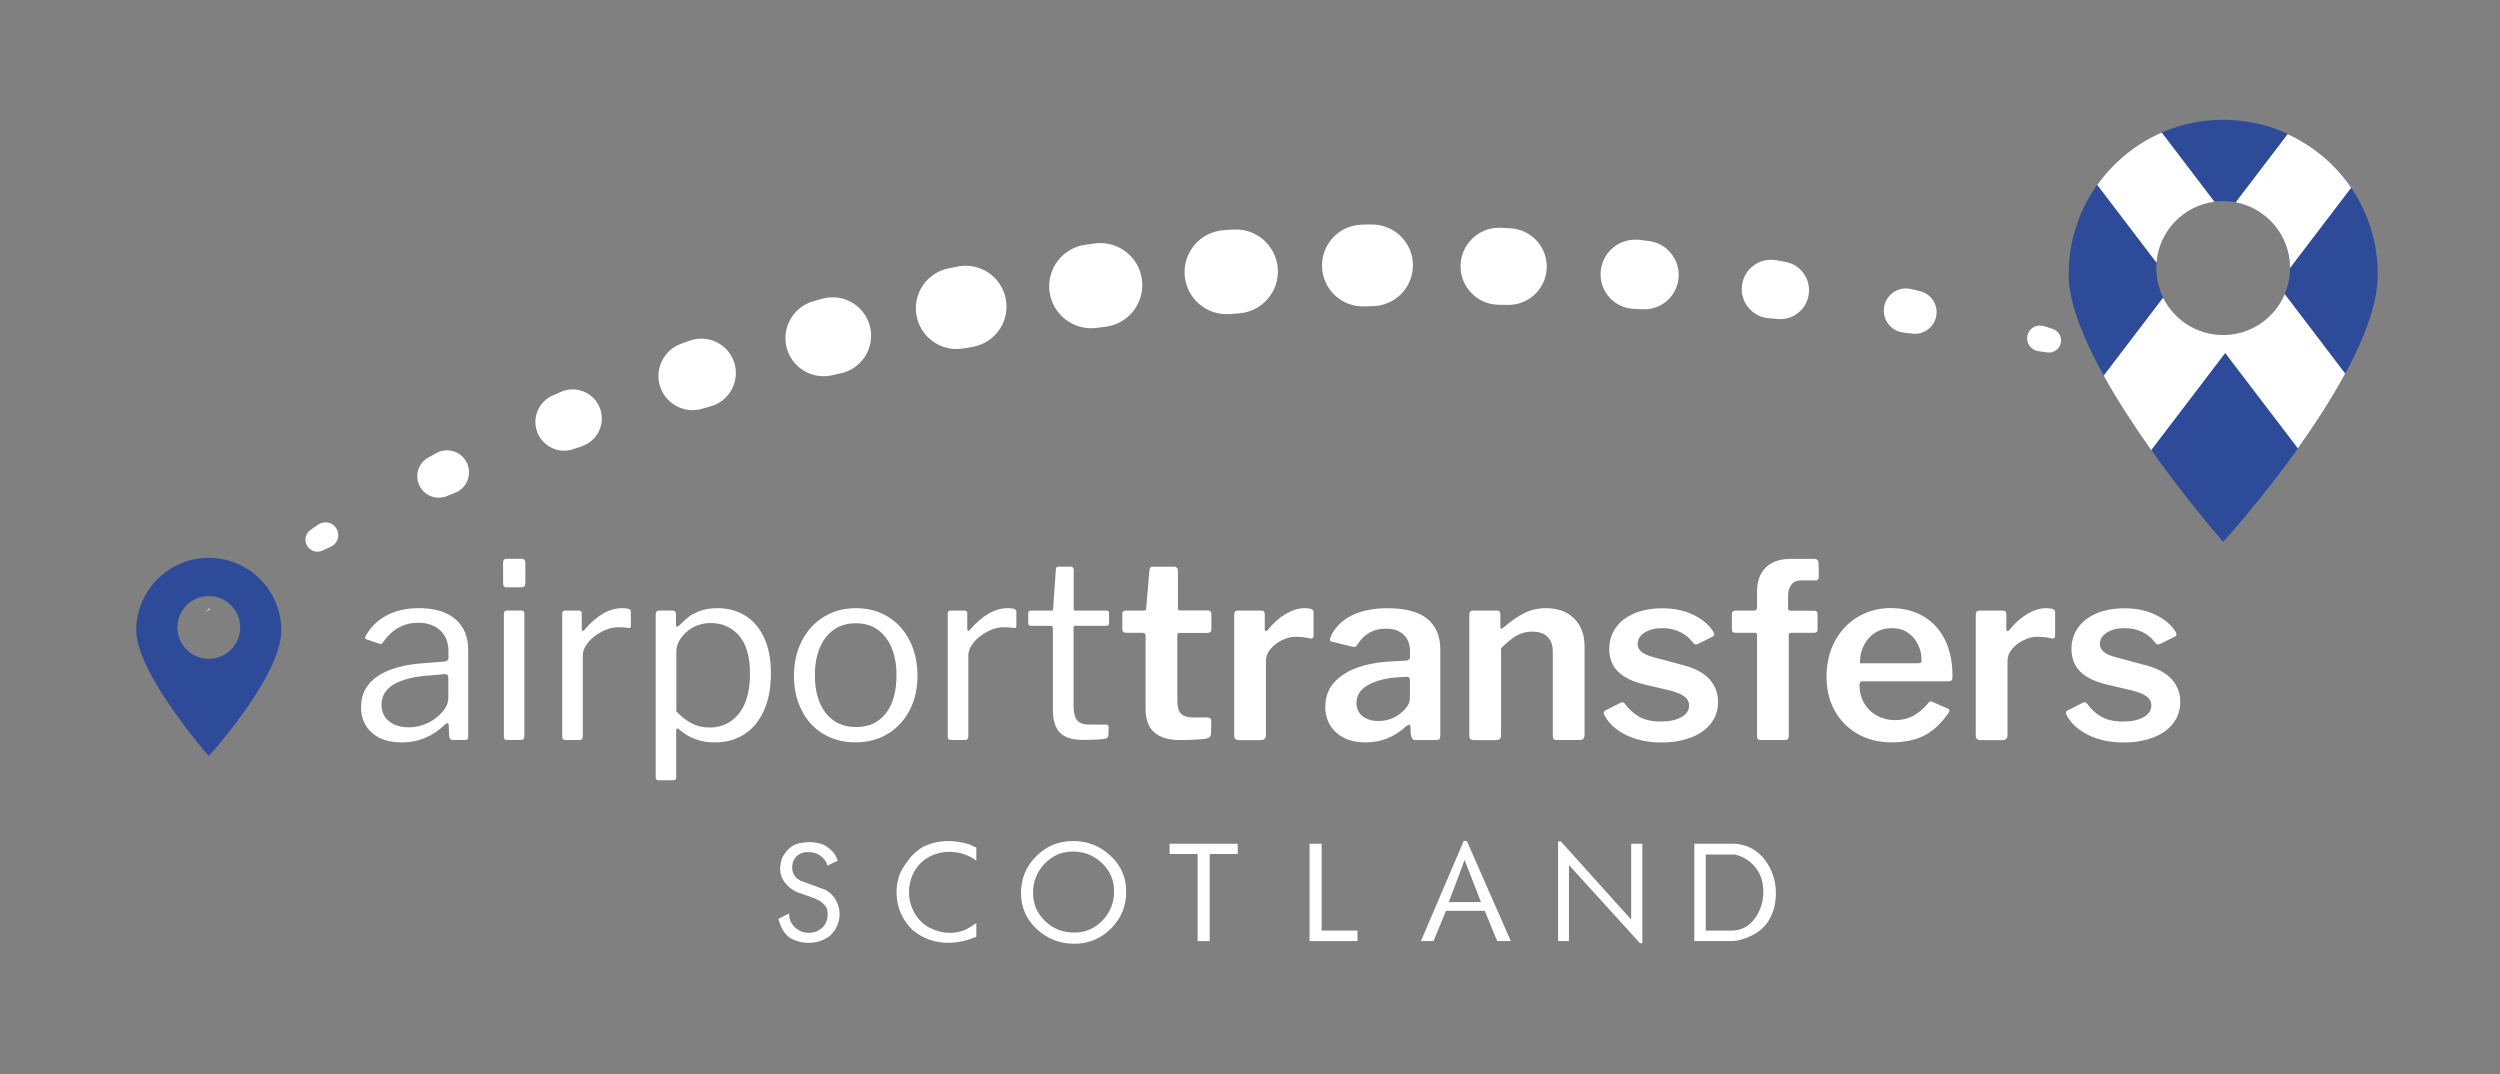 <?xml version="1.0" encoding="utf-8"?>
<!-- Generator: Adobe Illustrator 23.0.0, SVG Export Plug-In . SVG Version: 6.00 Build 0)  -->
<svg version="1.1" id="Layer_1" xmlns="http://www.w3.org/2000/svg" xmlns:xlink="http://www.w3.org/1999/xlink" x="0px" y="0px"
	 viewBox="0 0 356 153" style="enable-background:new 0 0 356 153;" xml:space="preserve">
<rect x="0" y="0" width="356" height="153" fill="#808080" stroke="none"/>
<style type="text/css">
	.st0{fill:#FFFFFF;}
	.st1{fill:#2E4B9A;}
</style>
<g>
	<g>
		<path class="st0" d="M29.28,87.13l0.49-0.46c0.03-0.03,0.08-0.03,0.1,0c0.03,0.03,0.03,0.08,0,0.1c0,0-0.01,0.01-0.01,0.01
			L29.28,87.13z"/>
		<path class="st0" d="M44.24,75.44l1.08-0.74c0.83-0.57,1.96-0.36,2.53,0.47c0.57,0.83,0.36,1.96-0.47,2.53
			c-0.08,0.06-0.16,0.1-0.25,0.14l-0.02,0.01l-1.17,0.54l-0.01,0.01c-0.86,0.4-1.88,0.03-2.28-0.83
			C43.29,76.8,43.56,75.9,44.24,75.44z"/>
		<path class="st0" d="M61.01,65.14l1.15-0.63c1.52-0.83,3.42-0.27,4.25,1.25s0.27,3.42-1.25,4.25c-0.11,0.06-0.21,0.11-0.32,0.15
			l-0.01,0l-1.19,0.48l-0.02,0.01c-1.57,0.63-3.35-0.12-3.98-1.69C59.05,67.51,59.66,65.87,61.01,65.14z"/>
		<path class="st0" d="M78.66,56.34l1.2-0.53c2.1-0.93,4.55,0.01,5.48,2.1c0.93,2.1-0.01,4.55-2.1,5.48
			c-0.11,0.05-0.23,0.1-0.34,0.14l-0.02,0.01l-1.21,0.41l-0.02,0.01c-2.14,0.73-4.47-0.42-5.19-2.56
			C75.76,59.38,76.76,57.19,78.66,56.34z"/>
		<path class="st0" d="M96.98,48.95l1.24-0.44c2.55-0.92,5.37,0.41,6.28,2.96c0.92,2.55-0.41,5.37-2.96,6.28
			c-0.1,0.04-0.21,0.07-0.31,0.1l-0.03,0.01l-1.23,0.35l-0.02,0.01c-2.59,0.73-5.28-0.78-6.01-3.36
			C93.25,52.38,94.61,49.81,96.98,48.95z"/>
		<path class="st0" d="M115.82,42.9l1.27-0.36c2.91-0.82,5.93,0.88,6.75,3.79s-0.88,5.93-3.79,6.75c-0.08,0.02-0.16,0.04-0.25,0.06
			l-0.04,0.01l-1.24,0.28l-0.03,0.01c-2.93,0.67-5.85-1.17-6.51-4.1C111.34,46.51,113.05,43.68,115.82,42.9z"/>
		<path class="st0" d="M135.06,38.22l1.29-0.26c3.15-0.64,6.22,1.39,6.86,4.54c0.64,3.15-1.39,6.22-4.54,6.86
			c-0.04,0.01-0.07,0.01-0.11,0.02l-0.05,0.01l-1.25,0.22l-0.02,0c-3.15,0.56-6.17-1.53-6.73-4.69
			C129.95,41.82,131.98,38.84,135.06,38.22z"/>
		<path class="st0" d="M154.57,34.85l1.31-0.18c3.27-0.44,6.29,1.85,6.73,5.12c0.44,3.27-1.85,6.29-5.12,6.73l-0.05,0.01l-0.02,0
			l-1.26,0.16l-0.02,0c-3.27,0.42-6.27-1.9-6.69-5.17C149.03,38.27,151.32,35.29,154.57,34.85z"/>
		<path class="st0" d="M174.26,32.78l1.31-0.09c3.3-0.23,6.15,2.25,6.39,5.55c0.23,3.28-2.23,6.13-5.5,6.38l-0.03,0l-1.27,0.1
			l-0.02,0c-3.3,0.26-6.18-2.2-6.44-5.5s2.2-6.18,5.5-6.44L174.26,32.78z"/>
		<path class="st0" d="M194.03,31.98l1.32-0.01c3.21-0.02,5.83,2.56,5.85,5.77c0.02,3.16-2.48,5.75-5.62,5.85l-0.03,0l-1.27,0.04
			l-0.02,0c-3.22,0.1-5.9-2.42-6-5.64c-0.1-3.22,2.42-5.9,5.64-6C193.92,31.98,193.99,31.98,194.03,31.98z"/>
		<path class="st0" d="M213.79,32.44l1.31,0.07c3.01,0.17,5.31,2.74,5.15,5.75c-0.16,2.93-2.6,5.19-5.51,5.16l-0.04,0l-1.28-0.02
			l-0.02,0c-3.03-0.04-5.45-2.53-5.42-5.55c0.04-3.03,2.53-5.45,5.55-5.42C213.62,32.43,213.72,32.43,213.79,32.44z"/>
		<path class="st0" d="M233.45,34.15l1.3,0.16c2.68,0.32,4.59,2.76,4.26,5.44c-0.31,2.56-2.54,4.41-5.08,4.29l-0.04,0l-1.28-0.06
			l-0.01,0c-2.72-0.14-4.81-2.45-4.67-5.17c0.14-2.72,2.45-4.81,5.17-4.67C233.22,34.12,233.34,34.14,233.45,34.15z"/>
		<path class="st0" d="M252.94,37.06l1.29,0.23c2.23,0.4,3.72,2.54,3.31,4.78c-0.38,2.11-2.31,3.55-4.41,3.36l-0.03,0l-1.28-0.12
			l-0.01,0c-2.29-0.21-3.98-2.24-3.77-4.53c0.21-2.29,2.24-3.98,4.53-3.77C252.7,37.02,252.82,37.04,252.94,37.06z"/>
		<path class="st0" d="M272.16,41.16l1.27,0.31c1.65,0.4,2.66,2.07,2.25,3.72c-0.38,1.53-1.84,2.51-3.37,2.32l-0.01,0l-1.28-0.16
			l-0.01,0c-1.72-0.22-2.95-1.79-2.73-3.52c0.22-1.72,1.79-2.95,3.52-2.73C271.93,41.11,272.05,41.13,272.16,41.16z"/>
		<path class="st0" d="M291.06,46.44l1.24,0.4c0.91,0.29,1.4,1.26,1.11,2.17c-0.26,0.81-1.07,1.3-1.89,1.18l-0.01,0L290.23,50
			c-1-0.15-1.69-1.07-1.55-2.08s1.07-1.69,2.08-1.55C290.86,46.39,290.97,46.41,291.06,46.44z"/>
		<path class="st0" d="M309.6,52.99l0.62,0.25l-0.66-0.11c-0.04-0.01-0.07-0.04-0.06-0.08c0.01-0.04,0.04-0.07,0.08-0.06
			C309.59,52.99,309.59,52.99,309.6,52.99z"/>
	</g>
</g>
<g>
	<path class="st0" d="M57.22,105.72c-1.81,0-3.23-0.46-4.26-1.37c-1.03-0.92-1.55-2.14-1.55-3.67c0-1.85,0.78-3.31,2.35-4.38
		c1.56-1.07,3.83-1.69,6.8-1.88l2.71-0.21c0.39-0.05,0.59-0.22,0.59-0.52v-0.94c0-1.25-0.39-2.24-1.16-2.97
		c-0.78-0.73-1.83-1.1-3.15-1.1c-2.04,0-3.71,0.93-5.01,2.78c-0.07,0.12-0.14,0.19-0.21,0.23c-0.07,0.04-0.16,0.03-0.28-0.02
		l-1.88-0.63C52.06,91,52,90.92,52,90.81c0-0.07,0.03-0.17,0.1-0.31c0.7-1.23,1.69-2.19,2.97-2.87s2.81-1.03,4.57-1.03
		c2.27,0,4.01,0.53,5.22,1.58c1.21,1.06,1.81,2.51,1.81,4.36v12.31c0,0.21-0.03,0.35-0.1,0.42c-0.07,0.07-0.2,0.1-0.38,0.1h-1.74
		c-0.28,0-0.44-0.19-0.49-0.56l-0.07-1.6c-0.02-0.16-0.08-0.24-0.17-0.24c-0.09,0-0.2,0.06-0.31,0.17
		C61.62,104.87,59.56,105.72,57.22,105.72z M63.34,95.99l-2.26,0.21c-2.16,0.14-3.82,0.56-4.99,1.25s-1.76,1.66-1.76,2.89
		c0,1,0.35,1.79,1.06,2.36c0.71,0.58,1.65,0.87,2.83,0.87c0.72,0,1.43-0.13,2.12-0.38c0.7-0.25,1.31-0.6,1.84-1.04
		c0.53-0.42,0.94-0.86,1.23-1.34c0.29-0.48,0.43-0.93,0.43-1.37v-2.89C63.86,96.17,63.68,95.99,63.34,95.99z"/>
	<path class="st0" d="M74.81,82.98c0,0.23-0.05,0.4-0.14,0.5c-0.09,0.1-0.26,0.16-0.49,0.16h-2.02c-0.35,0-0.52-0.2-0.52-0.59v-2.92
		c0-0.37,0.16-0.56,0.49-0.56h2.19c0.14,0,0.25,0.05,0.35,0.14c0.09,0.09,0.14,0.22,0.14,0.38V82.98z M74.67,104.78
		c0,0.23-0.05,0.39-0.14,0.47c-0.09,0.08-0.26,0.12-0.49,0.12h-1.77c-0.21,0-0.35-0.03-0.42-0.1c-0.07-0.07-0.1-0.2-0.1-0.38V87.43
		c0-0.32,0.14-0.49,0.42-0.49h2.12c0.25,0,0.38,0.15,0.38,0.45V104.78z"/>
	<path class="st0" d="M80.06,104.92V87.4c0-0.3,0.13-0.45,0.38-0.45h2.02c0.25,0,0.38,0.13,0.38,0.38v2.26
		c0,0.14,0.04,0.22,0.12,0.24s0.17-0.02,0.26-0.14c1.76-2.06,3.56-3.09,5.39-3.09c0.81,0,1.22,0.15,1.22,0.45v2.09
		c0,0.23-0.1,0.33-0.31,0.28c-0.42-0.07-0.94-0.1-1.56-0.1c-0.67,0-1.4,0.2-2.19,0.59c-0.79,0.39-1.45,0.9-1.98,1.53
		c-0.53,0.63-0.8,1.26-0.8,1.91v11.51c0,0.35-0.17,0.52-0.52,0.52h-1.91C80.22,105.38,80.06,105.23,80.06,104.92z"/>
	<path class="st0" d="M96.26,87.47v1.46c0,0.21,0.06,0.31,0.17,0.31c0.07,0,0.16-0.06,0.28-0.17c0.49-0.49,0.92-0.88,1.29-1.18
		c0.37-0.3,0.92-0.59,1.63-0.87c0.72-0.28,1.56-0.42,2.54-0.42c1.46,0,2.76,0.35,3.91,1.04s2.05,1.74,2.71,3.13
		c0.66,1.39,0.99,3.09,0.99,5.11c0,2.04-0.33,3.8-0.99,5.29c-0.66,1.48-1.59,2.61-2.8,3.39c-1.21,0.78-2.61,1.16-4.21,1.16
		c-1.92,0-3.57-0.58-4.94-1.74c-0.16-0.16-0.29-0.24-0.38-0.24c-0.12,0-0.17,0.15-0.17,0.45v6.47c0,0.3-0.13,0.45-0.38,0.45h-2.16
		c-0.26,0-0.38-0.15-0.38-0.45V87.5c0-0.19,0.04-0.32,0.12-0.42c0.08-0.09,0.23-0.14,0.43-0.14h1.84
		C96.1,86.95,96.26,87.12,96.26,87.47z M98.54,103.03c0.75,0.38,1.58,0.57,2.49,0.57c1.74,0,3.13-0.66,4.19-1.98
		c1.05-1.32,1.58-3.22,1.58-5.7c0-2.41-0.52-4.21-1.56-5.41c-1.04-1.19-2.39-1.79-4.03-1.79c-0.93,0-1.76,0.2-2.5,0.61
		c-0.74,0.41-1.33,0.92-1.76,1.55c-0.43,0.63-0.64,1.24-0.64,1.84v8.59C97.04,102.07,97.79,102.65,98.54,103.03z"/>
	<path class="st0" d="M117.25,104.52c-1.33-0.8-2.36-1.92-3.09-3.36c-0.73-1.44-1.1-3.07-1.1-4.9c0-1.88,0.38-3.55,1.13-5.01
		c0.75-1.46,1.8-2.6,3.13-3.42c1.33-0.82,2.86-1.23,4.57-1.23s3.24,0.41,4.57,1.23c1.33,0.82,2.36,1.96,3.09,3.42
		c0.73,1.46,1.1,3.12,1.1,4.97c0,1.83-0.37,3.47-1.11,4.9c-0.74,1.44-1.78,2.56-3.11,3.37s-2.86,1.22-4.57,1.22
		C120.12,105.72,118.58,105.32,117.25,104.52z M126.15,101.57c1.01-1.31,1.51-3.11,1.51-5.41c0-2.27-0.52-4.07-1.55-5.41
		c-1.03-1.33-2.44-2-4.23-2c-1.81,0-3.23,0.67-4.28,2c-1.04,1.33-1.56,3.14-1.56,5.41c0,2.27,0.52,4.07,1.56,5.39
		c1.04,1.32,2.48,1.98,4.31,1.98C123.73,103.53,125.14,102.88,126.15,101.57z"/>
	<path class="st0" d="M134.96,104.92V87.4c0-0.3,0.13-0.45,0.38-0.45h2.02c0.25,0,0.38,0.13,0.38,0.38v2.26
		c0,0.14,0.04,0.22,0.12,0.24s0.17-0.02,0.26-0.14c1.76-2.06,3.56-3.09,5.39-3.09c0.81,0,1.22,0.15,1.22,0.45v2.09
		c0,0.23-0.1,0.33-0.31,0.28c-0.42-0.07-0.94-0.1-1.56-0.1c-0.67,0-1.4,0.2-2.19,0.59c-0.79,0.39-1.45,0.9-1.98,1.53
		c-0.53,0.63-0.8,1.26-0.8,1.91v11.51c0,0.35-0.17,0.52-0.52,0.52h-1.91C135.13,105.38,134.96,105.23,134.96,104.92z"/>
	<path class="st0" d="M153.15,89.1c-0.19,0-0.28,0.1-0.28,0.31v11.02c0,1.04,0.17,1.76,0.52,2.16c0.35,0.39,0.92,0.59,1.7,0.59h2.4
		c0.25,0,0.38,0.13,0.38,0.38l-0.04,1.18c0,0.23-0.14,0.38-0.42,0.45c-0.6,0.12-1.69,0.17-3.27,0.17c-1.46,0-2.53-0.34-3.2-1.03
		c-0.67-0.68-1.01-1.77-1.01-3.25V89.49c0-0.25-0.12-0.38-0.35-0.38h-2.78c-0.26,0-0.38-0.12-0.38-0.35v-1.46
		c0-0.23,0.12-0.35,0.35-0.35h2.96c0.16,0,0.24-0.09,0.24-0.28l0.38-5.53c0-0.3,0.13-0.45,0.38-0.45h1.74
		c0.28,0,0.42,0.16,0.42,0.49v5.49c0,0.19,0.09,0.28,0.28,0.28h4.38c0.25,0,0.38,0.1,0.38,0.31v1.5c0,0.23-0.13,0.35-0.38,0.35
		H153.15z"/>
	<path class="st0" d="M168,90.11c-0.23,0-0.35,0.13-0.35,0.38v9.28c0,0.88,0.18,1.5,0.54,1.86s0.94,0.54,1.76,0.54h2.05
		c0.14,0,0.25,0.05,0.35,0.14c0.09,0.09,0.14,0.21,0.14,0.35l-0.04,1.81c0,0.39-0.22,0.63-0.66,0.7c-0.83,0.14-2.11,0.21-3.83,0.21
		c-1.58,0-2.78-0.37-3.6-1.1c-0.82-0.73-1.23-1.84-1.23-3.32v-10.4c0-0.3-0.14-0.45-0.42-0.45h-2.33c-0.37,0-0.56-0.17-0.56-0.52
		V87.4c0-0.3,0.17-0.45,0.52-0.45h2.57c0.21,0,0.31-0.12,0.31-0.35l0.45-5.35c0.02-0.21,0.07-0.35,0.14-0.43
		c0.07-0.08,0.19-0.12,0.35-0.12h3.09c0.14,0,0.25,0.05,0.35,0.16c0.09,0.1,0.14,0.25,0.14,0.44v5.32c0,0.21,0.1,0.31,0.31,0.31
		h3.93c0.35,0,0.52,0.16,0.52,0.49v2.19c0,0.35-0.2,0.52-0.59,0.52H168z"/>
	<path class="st0" d="M175.75,104.75V87.54c0-0.39,0.16-0.59,0.49-0.59h3.37c0.33,0,0.49,0.17,0.49,0.52v2.12
		c0,0.19,0.06,0.28,0.17,0.28c0.07,0,0.16-0.06,0.28-0.17c0.76-0.97,1.61-1.73,2.54-2.28c0.93-0.54,1.83-0.82,2.71-0.82
		c0.83,0,1.25,0.19,1.25,0.56v3.34c0,0.32-0.15,0.46-0.45,0.42c-0.65-0.16-1.37-0.24-2.16-0.24c-0.6,0-1.23,0.16-1.9,0.49
		c-0.66,0.32-1.21,0.75-1.63,1.27c-0.43,0.52-0.64,1.06-0.64,1.62v10.64c0,0.46-0.27,0.7-0.8,0.7h-3.09
		C175.96,105.38,175.75,105.17,175.75,104.75z"/>
	<path class="st0" d="M194.46,105.72c-1.76,0-3.16-0.47-4.19-1.41s-1.55-2.16-1.55-3.67c0-1.92,0.86-3.45,2.57-4.59
		c1.71-1.14,4.11-1.76,7.2-1.88l1.74-0.1c0.37-0.05,0.56-0.22,0.56-0.52v-0.8c0-1.02-0.31-1.81-0.92-2.38
		c-0.61-0.57-1.45-0.85-2.52-0.85c-1.76,0-3.12,0.76-4.07,2.29c-0.07,0.09-0.13,0.17-0.19,0.23c-0.06,0.06-0.13,0.09-0.23,0.09
		c-0.12,0-0.21-0.01-0.28-0.03l-2.92-0.73c-0.19-0.05-0.28-0.15-0.28-0.31c0-0.12,0.05-0.27,0.14-0.45c0.6-1.3,1.59-2.29,2.97-2.97
		c1.38-0.68,3.07-1.03,5.06-1.03c2.6,0,4.5,0.51,5.72,1.53c1.22,1.02,1.83,2.46,1.83,4.31v12.24c0,0.26-0.04,0.43-0.12,0.54
		c-0.08,0.1-0.24,0.16-0.47,0.16h-2.96c-0.21,0-0.36-0.07-0.45-0.21s-0.16-0.35-0.21-0.63l-0.04-1.04c-0.02-0.21-0.1-0.31-0.24-0.31
		c-0.07,0-0.22,0.09-0.45,0.28C198.54,104.97,196.63,105.72,194.46,105.72z M200.66,96.51c-0.08-0.09-0.21-0.14-0.4-0.14l-1.43,0.1
		c-1.62,0.12-2.97,0.48-4.05,1.1c-1.08,0.61-1.62,1.46-1.62,2.52c0,0.79,0.28,1.41,0.85,1.88c0.57,0.46,1.33,0.7,2.28,0.7
		c1.21,0,2.26-0.37,3.16-1.11c0.88-0.7,1.32-1.4,1.32-2.12v-2.47C200.78,96.75,200.74,96.6,200.66,96.51z"/>
	<path class="st0" d="M209.37,105.24c-0.09-0.09-0.14-0.25-0.14-0.49V87.54c0-0.39,0.16-0.59,0.49-0.59h3.48
		c0.3,0,0.45,0.17,0.45,0.52v1.81c0,0.14,0.04,0.22,0.1,0.24s0.16-0.01,0.28-0.1c1.09-0.95,2.1-1.66,3.04-2.12
		c0.94-0.46,1.95-0.7,3.04-0.7c1.71,0,3.07,0.49,4.05,1.48c0.98,0.99,1.48,2.29,1.48,3.91v12.66c0,0.49-0.24,0.73-0.73,0.73h-3.2
		c-0.23,0-0.39-0.05-0.47-0.14c-0.08-0.09-0.12-0.25-0.12-0.49V92.79c0-0.9-0.25-1.6-0.75-2.1c-0.5-0.5-1.22-0.75-2.17-0.75
		c-0.81,0-1.55,0.19-2.21,0.56c-0.66,0.37-1.41,0.97-2.24,1.81v12.38c0,0.26-0.06,0.43-0.17,0.54c-0.12,0.1-0.33,0.16-0.63,0.16
		h-3.09C209.63,105.38,209.46,105.33,209.37,105.24z"/>
	<path class="st0" d="M239.28,90.01c-0.74-0.37-1.6-0.56-2.57-0.56c-1.02,0-1.86,0.21-2.52,0.63c-0.66,0.42-0.99,0.96-0.99,1.63
		c0,0.39,0.16,0.75,0.49,1.06c0.33,0.31,0.92,0.59,1.77,0.82l4.14,1.11c1.74,0.44,3.01,1.11,3.83,2.02c0.81,0.9,1.22,1.98,1.22,3.23
		c0,1.18-0.34,2.21-1.03,3.08c-0.68,0.87-1.63,1.54-2.85,2s-2.6,0.7-4.16,0.7c-1.92,0-3.6-0.35-5.04-1.06
		c-1.44-0.71-2.46-1.63-3.06-2.76c-0.09-0.19-0.14-0.31-0.14-0.38c0-0.14,0.07-0.25,0.21-0.35l2.05-1.04
		c0.16-0.09,0.3-0.14,0.42-0.14c0.09,0,0.2,0.06,0.31,0.17c0.56,0.79,1.23,1.41,2.03,1.88c0.8,0.46,1.84,0.7,3.11,0.7
		c1.18,0,2.15-0.2,2.9-0.61c0.75-0.41,1.13-0.97,1.13-1.69c0-0.49-0.2-0.9-0.61-1.23c-0.41-0.34-1.11-0.63-2.1-0.89l-3.55-0.83
		c-1.76-0.42-3.05-1.04-3.88-1.88c-0.82-0.83-1.23-1.9-1.23-3.2c0-1.14,0.31-2.14,0.92-3.02c0.61-0.88,1.5-1.56,2.64-2.05
		s2.49-0.73,4.02-0.73c1.65,0,3.11,0.31,4.38,0.92c1.27,0.61,2.21,1.4,2.82,2.35c0.12,0.19,0.17,0.34,0.17,0.45
		c0,0.12-0.06,0.21-0.17,0.28l-2.16,1.08c-0.14,0.05-0.22,0.07-0.24,0.07c-0.19,0-0.34-0.08-0.45-0.24
		C240.62,90.88,240.02,90.38,239.28,90.01z"/>
	<path class="st0" d="M258.82,87.47v2.19c0,0.3-0.17,0.45-0.52,0.45h-3.23c-0.23,0-0.35,0.12-0.35,0.35v14.33
		c0,0.39-0.17,0.59-0.52,0.59h-3.51c-0.33,0-0.49-0.19-0.49-0.56v-14.4c0-0.21-0.08-0.31-0.24-0.31h-2.82
		c-0.35,0-0.52-0.15-0.52-0.45v-2.19c0-0.35,0.19-0.52,0.56-0.52h2.64c0.25,0,0.38-0.15,0.38-0.45v-2.26c0-1.48,0.42-2.63,1.25-3.44
		c0.83-0.81,2.02-1.22,3.55-1.22h3.3c0.44,0,0.66,0.21,0.66,0.63l0.04,1.95c0,0.14-0.04,0.26-0.12,0.35
		c-0.08,0.09-0.2,0.14-0.37,0.14h-2.05c-0.6,0-1.06,0.2-1.37,0.61c-0.31,0.41-0.47,0.94-0.47,1.62v1.74c0,0.23,0.13,0.35,0.38,0.35
		h3.27C258.63,86.95,258.82,87.12,258.82,87.47z"/>
	<path class="st0" d="M265.46,100.14c0.44,0.75,1.05,1.34,1.83,1.77c0.78,0.43,1.63,0.64,2.56,0.64c0.95,0,1.81-0.2,2.59-0.61
		c0.78-0.41,1.51-1.04,2.21-1.9c0.12-0.12,0.21-0.17,0.28-0.17s0.17,0.03,0.31,0.1l2.12,0.94c0.16,0.07,0.24,0.17,0.24,0.31
		c0,0.07-0.05,0.17-0.14,0.31c-1.04,1.51-2.2,2.58-3.46,3.22s-2.82,0.96-4.68,0.96c-1.76,0-3.34-0.39-4.75-1.18
		c-1.4-0.79-2.5-1.89-3.29-3.3c-0.79-1.41-1.18-3.03-1.18-4.83c0-1.95,0.41-3.66,1.22-5.15c0.81-1.48,1.91-2.63,3.3-3.44
		c1.39-0.81,2.93-1.22,4.62-1.22c1.74,0,3.27,0.38,4.61,1.15c1.33,0.76,2.36,1.87,3.09,3.32c0.73,1.45,1.09,3.17,1.09,5.16v0.14
		c0,0.23-0.03,0.39-0.1,0.49c-0.07,0.09-0.22,0.15-0.45,0.17h-12.31c-0.25,0-0.38,0.19-0.38,0.56
		C264.8,98.54,265.02,99.39,265.46,100.14z M273.04,94.46c0.23,0,0.39-0.03,0.47-0.09c0.08-0.06,0.12-0.19,0.12-0.4
		c0-0.74-0.16-1.46-0.49-2.16c-0.33-0.7-0.81-1.26-1.44-1.7c-0.64-0.44-1.4-0.66-2.28-0.66c-1.37,0-2.47,0.48-3.32,1.44
		c-0.85,0.96-1.26,2.15-1.23,3.56H273.04z"/>
	<path class="st0" d="M281.35,104.75V87.54c0-0.39,0.16-0.59,0.49-0.59h3.37c0.33,0,0.49,0.17,0.49,0.52v2.12
		c0,0.19,0.06,0.28,0.17,0.28c0.07,0,0.16-0.06,0.28-0.17c0.76-0.97,1.61-1.73,2.54-2.28c0.93-0.54,1.83-0.82,2.71-0.82
		c0.83,0,1.25,0.19,1.25,0.56v3.34c0,0.32-0.15,0.46-0.45,0.42c-0.65-0.16-1.37-0.24-2.16-0.24c-0.6,0-1.23,0.16-1.9,0.49
		c-0.66,0.32-1.21,0.75-1.63,1.27c-0.43,0.52-0.64,1.06-0.64,1.62v10.64c0,0.46-0.27,0.7-0.8,0.7h-3.09
		C281.56,105.38,281.35,105.17,281.35,104.75z"/>
	<path class="st0" d="M305.1,90.01c-0.74-0.37-1.6-0.56-2.57-0.56c-1.02,0-1.86,0.21-2.52,0.63c-0.66,0.42-0.99,0.96-0.99,1.63
		c0,0.39,0.16,0.75,0.49,1.06c0.33,0.31,0.92,0.59,1.77,0.82l4.14,1.11c1.74,0.44,3.01,1.11,3.83,2.02c0.81,0.9,1.22,1.98,1.22,3.23
		c0,1.18-0.34,2.21-1.03,3.08c-0.68,0.87-1.63,1.54-2.85,2s-2.6,0.7-4.16,0.7c-1.92,0-3.6-0.35-5.04-1.06
		c-1.44-0.71-2.46-1.63-3.06-2.76c-0.09-0.19-0.14-0.31-0.14-0.38c0-0.14,0.07-0.25,0.21-0.35l2.05-1.04
		c0.16-0.09,0.3-0.14,0.42-0.14c0.09,0,0.2,0.06,0.31,0.17c0.56,0.79,1.23,1.41,2.03,1.88c0.8,0.46,1.84,0.7,3.11,0.7
		c1.18,0,2.15-0.2,2.9-0.61c0.75-0.41,1.13-0.97,1.13-1.69c0-0.49-0.2-0.9-0.61-1.23c-0.41-0.34-1.11-0.63-2.1-0.89l-3.55-0.83
		c-1.76-0.42-3.05-1.04-3.88-1.88c-0.82-0.83-1.23-1.9-1.23-3.2c0-1.14,0.31-2.14,0.92-3.02c0.61-0.88,1.5-1.56,2.64-2.05
		s2.49-0.73,4.02-0.73c1.65,0,3.11,0.31,4.38,0.92c1.27,0.61,2.21,1.4,2.82,2.35c0.12,0.19,0.17,0.34,0.17,0.45
		c0,0.12-0.06,0.21-0.17,0.28l-2.16,1.08c-0.14,0.05-0.22,0.07-0.24,0.07c-0.19,0-0.34-0.08-0.45-0.24
		C306.44,90.88,305.84,90.38,305.1,90.01z"/>
	<path class="st0" d="M119.3,122.57l-1.48,0.69c-0.14-0.57-0.47-1.04-0.99-1.4s-1.1-0.53-1.72-0.53c-0.46,0-0.87,0.09-1.22,0.27
		c-0.35,0.18-0.64,0.48-0.86,0.89c-0.15,0.34-0.22,0.68-0.22,1.03c0,0.84,0.39,1.47,1.18,1.89l3.56,1.31
		c0.65,0.36,1.15,0.85,1.49,1.47c0.34,0.62,0.52,1.27,0.52,1.97c0,0.6-0.12,1.17-0.37,1.72c-0.24,0.55-0.61,1.03-1.1,1.46
		c-0.87,0.61-1.85,0.92-2.94,0.92c-0.97,0-1.87-0.24-2.68-0.73c-0.44-0.32-0.77-0.69-1-1.1c-0.23-0.41-0.44-0.93-0.63-1.58
		l1.52-0.77c0,0.79,0.28,1.44,0.84,1.97c0.56,0.52,1.22,0.79,1.99,0.79c0.3,0,0.6-0.05,0.89-0.14c0.29-0.09,0.58-0.25,0.86-0.46
		s0.51-0.5,0.67-0.86c0.17-0.36,0.25-0.74,0.25-1.14c0-0.6-0.13-1.04-0.4-1.32s-0.48-0.48-0.64-0.58c-0.16-0.1-0.47-0.25-0.95-0.47
		l-2.4-0.84c-0.71-0.34-1.29-0.8-1.72-1.38c-0.44-0.58-0.66-1.24-0.66-1.98c0-0.19,0.05-0.53,0.14-1.02
		c0.09-0.49,0.39-1.01,0.89-1.56s1.05-0.88,1.64-1c0.59-0.12,1.12-0.18,1.58-0.18c0.2,0,0.36,0.01,0.47,0.02
		c0.11,0.01,0.4,0.07,0.87,0.16s0.97,0.37,1.5,0.81C118.72,121.35,119.09,121.91,119.3,122.57z"/>
	<path class="st0" d="M139.04,133.39c-0.65,0.27-1.31,0.49-1.98,0.64s-1.35,0.23-2.03,0.23c-0.96,0-1.88-0.16-2.75-0.47
		c-0.87-0.31-1.67-0.79-2.4-1.42c-1.47-1.5-2.21-3.27-2.21-5.3c0-1.32,0.29-2.46,0.87-3.41c0.58-0.95,1.15-1.68,1.7-2.18
		c0.56-0.51,1.09-0.86,1.59-1.07s0.92-0.35,1.24-0.42c0.32-0.07,0.64-0.13,0.97-0.17s0.65-0.06,0.96-0.06
		c0.46,0,0.95,0.04,1.46,0.12c0.51,0.08,1.02,0.2,1.54,0.35l1.03,0.47v1.84c-1.16-0.82-2.44-1.24-3.82-1.24
		c-0.94,0-1.81,0.19-2.62,0.57c-0.81,0.38-1.51,0.96-2.1,1.75c-0.34,0.5-0.6,1.04-0.78,1.63c-0.18,0.59-0.27,1.19-0.27,1.8
		c0,1.06,0.27,2.06,0.8,2.99c0.53,0.93,1.26,1.63,2.19,2.1c0.93,0.47,1.88,0.7,2.84,0.7c1.04,0,1.97-0.26,2.79-0.77l0.97-0.62
		V133.39z"/>
	<path class="st0" d="M160.37,126.98c0,2.05-0.72,3.8-2.16,5.24c-1.44,1.44-3.19,2.17-5.23,2.17c-2.07,0-3.86-0.7-5.35-2.09
		c-1.49-1.39-2.24-3.1-2.24-5.13c0-2.05,0.72-3.8,2.16-5.24c1.44-1.44,3.19-2.17,5.23-2.17c2.07,0,3.86,0.7,5.35,2.09
		C159.63,123.24,160.37,124.95,160.37,126.98z M158.65,126.94c0-1.59-0.57-2.93-1.72-4.03c-1.15-1.1-2.53-1.65-4.14-1.65
		c-1.59,0-2.93,0.58-4.03,1.73c-1.1,1.15-1.65,2.53-1.65,4.15c0,1.59,0.57,2.93,1.71,4.02c1.14,1.09,2.53,1.64,4.15,1.64
		c1.59,0,2.93-0.58,4.03-1.73C158.1,129.92,158.65,128.54,158.65,126.94z"/>
	<path class="st0" d="M176.25,121.61h-3.99v12.4h-1.72v-12.4h-3.99v-1.46h9.7V121.61z"/>
	<path class="st0" d="M193.32,134.01h-6.84v-13.86h1.72v12.36h5.11V134.01z"/>
	<path class="st0" d="M215.14,134.01l-1.94,0l-1.77-4.31h-5.52l-1.78,4.31l-1.79,0l6.09-14.25h0.45L215.14,134.01z M210.89,128.45
		l-2.33-5.98l-2.25,5.98H210.89z"/>
	<path class="st0" d="M233.87,134.31h-0.34l-10.11-11.13v10.83h-1.55v-14.2l0.39,0l10.02,11.14v-10.8h1.59V134.31z"/>
	<path class="st0" d="M249.41,133.24c-0.49,0.24-0.97,0.42-1.46,0.56c-0.49,0.14-0.97,0.21-1.44,0.21h-5.24v-13.86h5.9
		c1.76,0.18,3.15,0.95,4.18,2.33c1.02,1.38,1.54,2.96,1.54,4.73c0,1.31-0.29,2.5-0.86,3.58S250.57,132.68,249.41,133.24z
		 M251.04,126.18c-0.1-1.09-0.52-2.05-1.26-2.88s-1.65-1.37-2.72-1.61h-4.16v10.83h3.58c1.41,0,2.54-0.56,3.37-1.69
		c0.84-1.12,1.25-2.4,1.25-3.84C251.1,126.71,251.08,126.44,251.04,126.18z"/>
</g>
<g>
	<path class="st1" d="M29.73,79.44c-5.71,0-10.33,4.63-10.33,10.33c0,6.1,10.33,17.89,10.33,17.89s10.33-11.33,10.33-17.89
		C40.06,84.06,35.44,79.44,29.73,79.44z M29.73,93.82c-2.47,0-4.47-2-4.47-4.47c0-2.47,2-4.47,4.47-4.47c2.47,0,4.47,2,4.47,4.47
		C34.2,91.82,32.2,93.82,29.73,93.82z"/>
</g>
<g>
	<path class="st1" d="M316.58,17.06c-12.16,0-22.01,9.85-22.01,22.01c0,13,22.01,38.1,22.01,38.1s22.01-24.14,22.01-38.1
		C338.59,26.91,328.73,17.06,316.58,17.06z M316.58,47.69c-5.26,0-9.52-4.26-9.52-9.53c0-5.26,4.26-9.53,9.52-9.53
		c5.26,0,9.52,4.26,9.52,9.53C326.1,43.43,321.84,47.69,316.58,47.69z"/>
</g>
<g>
	<path class="st0" d="M325.77,19.09l-7.41,9.72c4.4,0.84,7.74,4.7,7.74,9.35l8.71-11.43C332.56,23.43,329.43,20.78,325.77,19.09z"/>
	<path class="st0" d="M325.35,41.88c-1.45,3.42-4.83,5.82-8.78,5.82c-3.75,0-6.98-2.17-8.54-5.32l-8.47,11.11
		c2.02,3.63,4.42,7.29,6.77,10.61l10.54-13.83l10.35,13.58c2.37-3.33,4.76-6.99,6.74-10.65L325.35,41.88z"/>
	<path class="st0" d="M298.65,26.33l8.44,11.08c0.35-4.49,3.82-8.1,8.25-8.68l-7.51-9.86C304.12,20.48,300.96,23.08,298.65,26.33z"
		/>
</g>
</svg>

